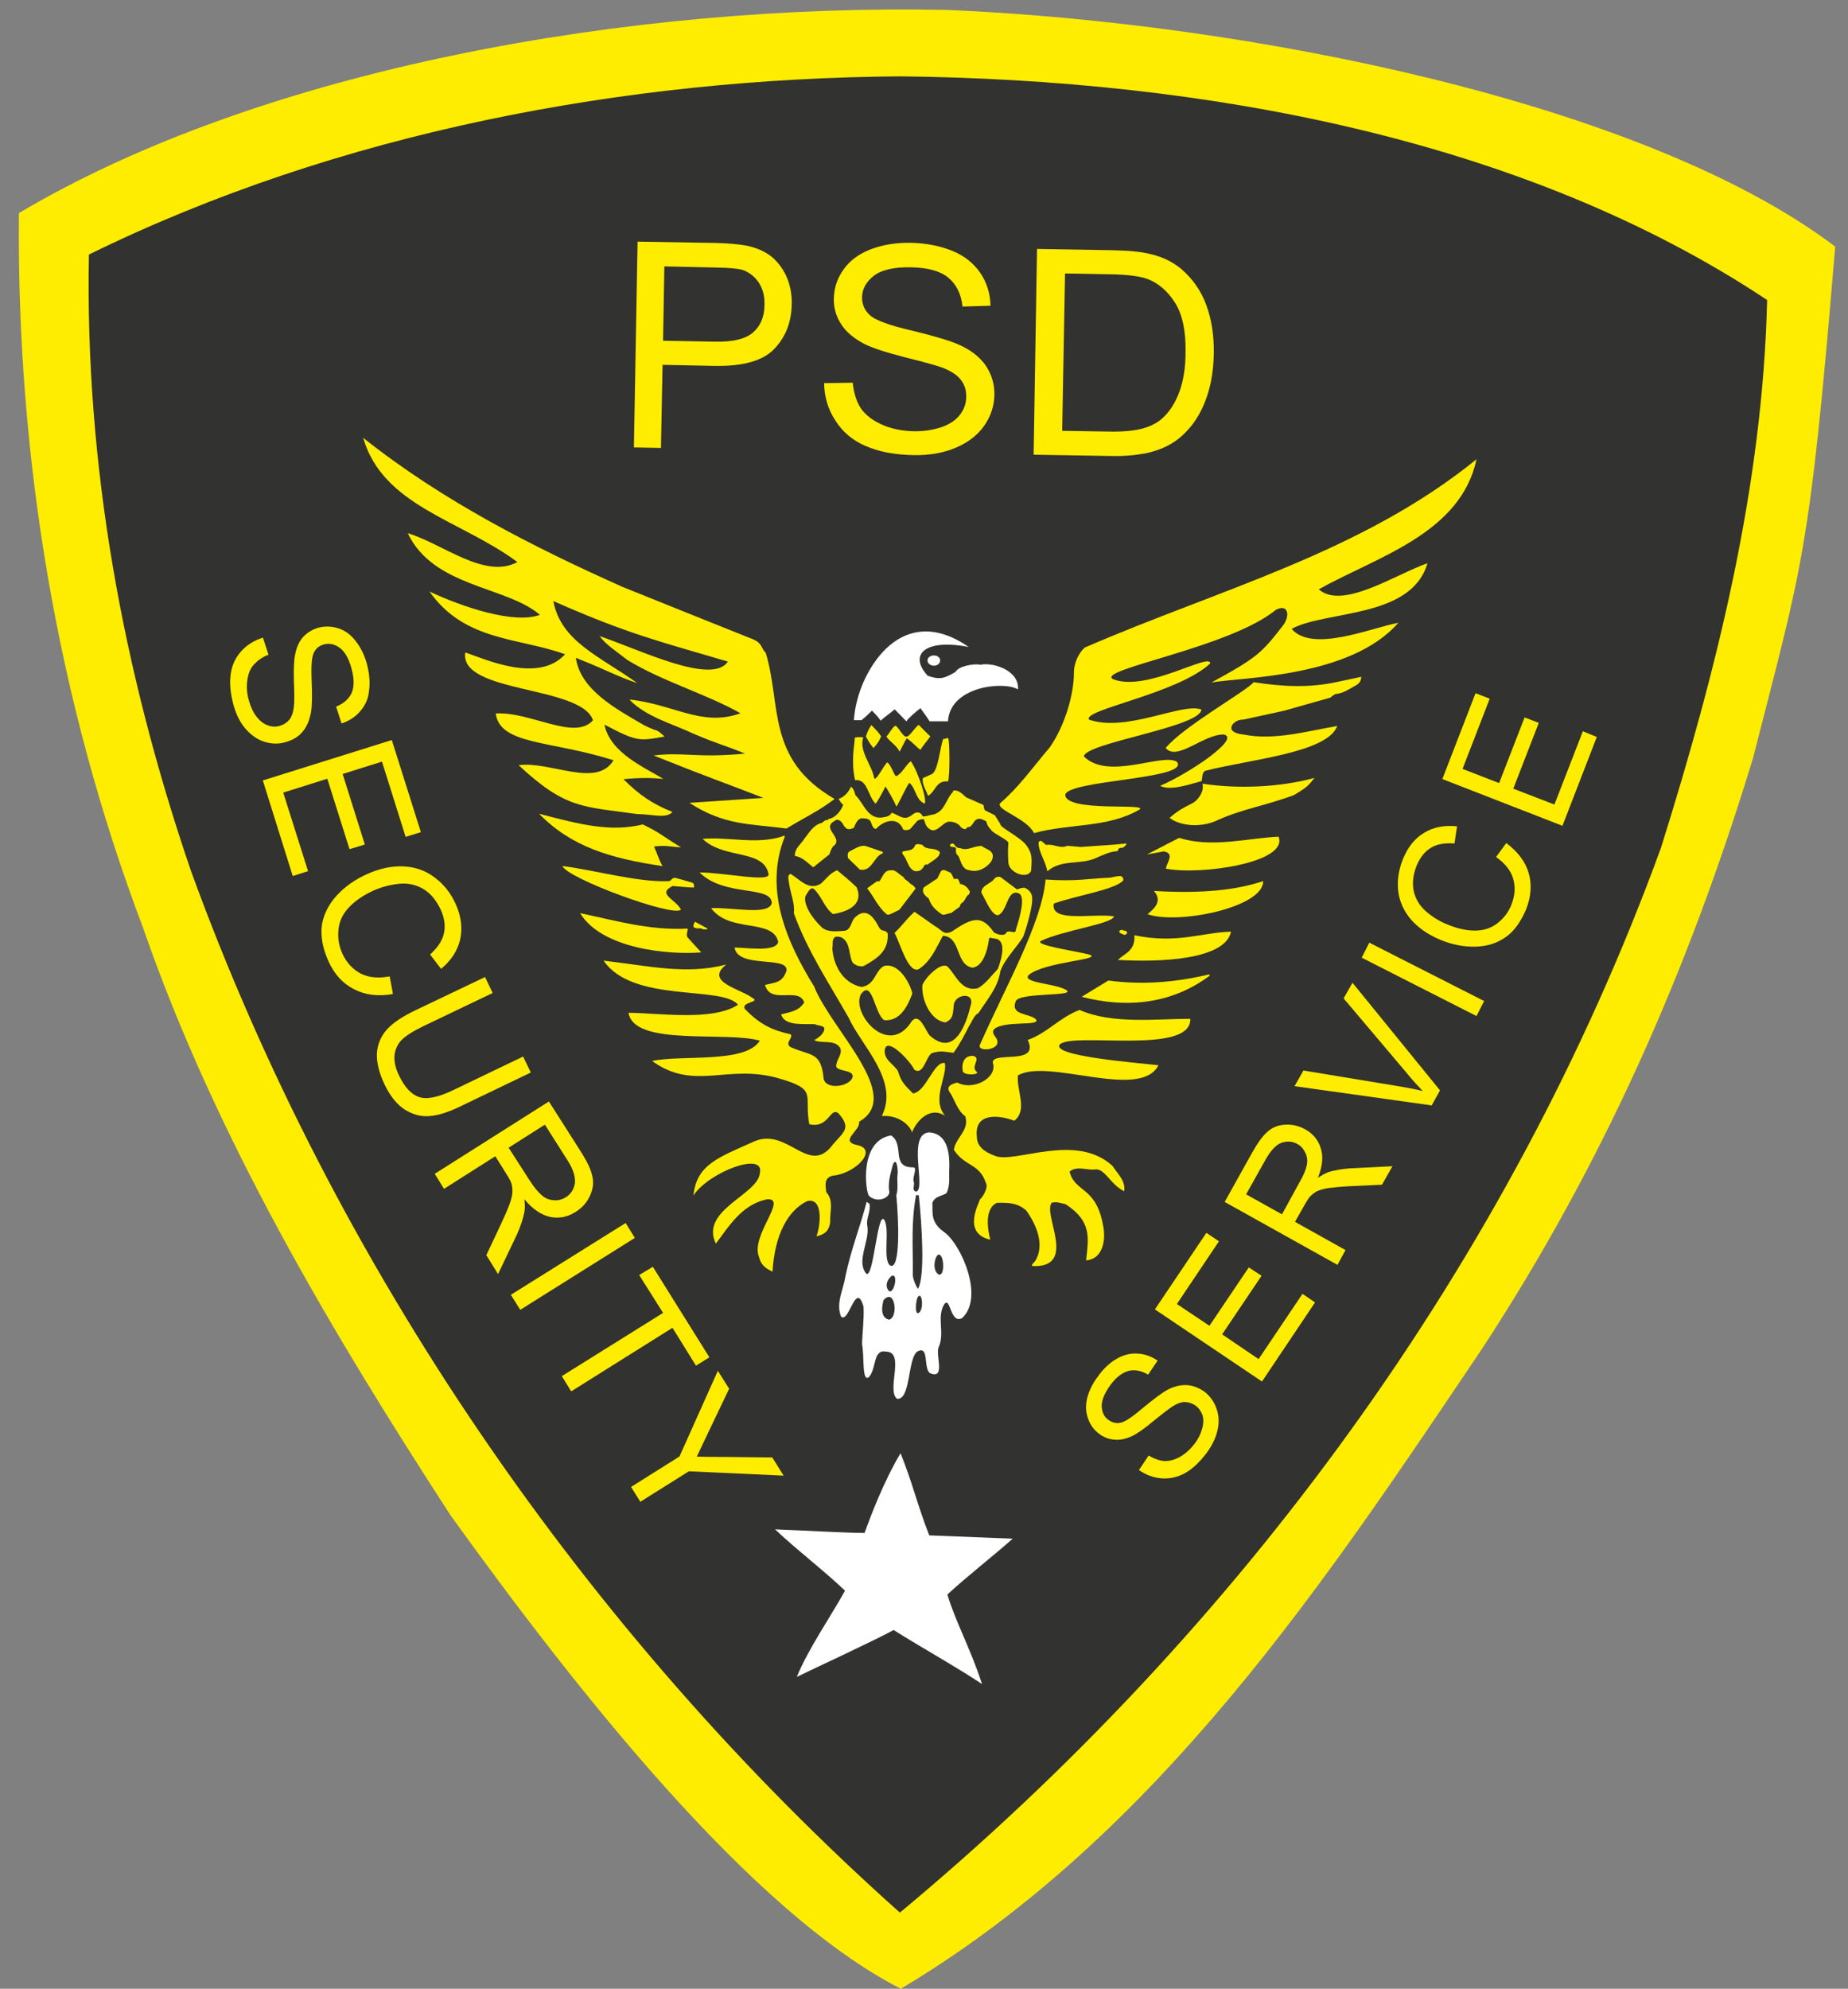 <?xml version="1.0" encoding="utf-8"?>
<!-- Generator: Adobe Illustrator 19.2.1, SVG Export Plug-In . SVG Version: 6.00 Build 0)  -->
<svg version="1.1" id="Ebene_1" xmlns="http://www.w3.org/2000/svg" xmlns:xlink="http://www.w3.org/1999/xlink" x="0px" y="0px"
	 viewBox="0 0 1748 1880.6" style="enable-background:new 0 0 1748 1880.6;" xml:space="preserve">
<rect x="0" y="0" width="1748" height="1880.6" fill="#808080" stroke="none"/>
<style type="text/css">
	.st0{fill-rule:evenodd;clip-rule:evenodd;fill:#FFED00;}
	.st1{fill-rule:evenodd;clip-rule:evenodd;fill:#323230;}
	.st2{fill-rule:evenodd;clip-rule:evenodd;fill:#FFFFFF;}
	.st3{fill-rule:evenodd;clip-rule:evenodd;fill:none;stroke:#000000;}
</style>
<g>
	<path class="st0" d="M852.1,1880.6c-141.7-72-308-283.8-425.8-447.5C313.9,1260,204,1075.4,135.3,877.3
		C54,662.7,15.6,431.8,17.9,201.5C247.6,65.1,596.3,3.1,896.2,9.4c286.2,12.2,660.2,88,839.7,223.8c-24.3,292.8-31,300.4-77.7,483.5
		c-61.3,201.5-142,383.9-256.2,558.5C1255.7,1492.2,1097.1,1734.5,852.1,1880.6L852.1,1880.6z"/>
	<path class="st1" d="M851.2,1808.6c-296.4-264.1-534.9-611.2-670.8-985.7C116,634.3,80.3,439,84.1,240.7
		C320,124.9,591.5,74.1,851.8,72.2c285.9,3.2,588.9,58.1,819.7,211.5c-4.1,177.1-48.1,351.2-100.4,518
		C1428.1,1194.2,1171.3,1542.5,851.2,1808.6L851.2,1808.6z"/>
	<path class="st2" d="M753.7,1585.7c10.5-25.9,32.5-57.8,45.6-81.5c-20.3-19.4-44.1-37.2-66.2-58c28.1,1.1,68,3.4,84.7,3.4
		c6-16.8,18.2-48.8,34-75.4c10.7,26.1,16.5,50.8,27.2,77.7c28.1,1.1,53.9,2.1,78.9,3.1c-18.3,16.3-42.7,35.2-61.8,52.8
		c7.8,26.1,21.7,50.5,32.8,84.7c-24.4-16.3-56.3-33.9-83.6-51.1C823.4,1553.1,777.7,1574.1,753.7,1585.7L753.7,1585.7z"/>
	<path class="st2" d="M848.4,1322.7c-10.1-8.4,8.1-44.4-10.4-44.6c-12.4-2.3-8.7,15.6-16,24c-7,5.8-4.3-20.4-6.6-30.8
		c0.3-12.1,2-23.3,1.4-35.7c-7.3-25.2-13.6,16-21.2,9.5c-5.2-12.8,2-25,4-37.8c5.2-25.3,13.7-46.2,20.1-70.6c1.1,0,1.1,1.1,2.7,1.5
		c1.5,7.5-3.5,14-2,21.1c2.4,14.5-10.7,32.8-1.2,44.9c7,6.9,10.7-60,17.2-50.7c5.6,9.2-1.8,38,5.6,43.2c9.9,4.9,8.1-43.9,5.8-66.4
		c2-6,0.6-12.5,1.1-18.9c0.9-3.4-0.6-18.6-4.3-10.2c-2.1,8.2-4.6,15.6-3.7,24.1c2.6,7.2-11.1,13-18.9,5.6
		c-3.2-3.1-9.8-52.3,20.9-57.2c13.1,8.7-0.6,30.2,20.6,30.2c4.7-0.2-0.3,8.2,0.6,13.1c1.8,4-2.3,7.6,2.1,9.9
		c10.7-1.1-9-54.9,12.8-56.1c16.2,1.2,19.5,17.5,18.9,33.9c-0.5,7.8,1.2,15.7-2.6,23.5c-3.4,2.7-11.1,2.7-13.4,9.3
		c0.6,9-2.4,18.3,11.6,27.9c15.7,11.7,37.7,61.3,16.6,81c-11.6,6.3-11-21.8-17.1-12.8c-7.3,12.4,1.1,26.9-5.3,40.7
		c-2.7,7.5,6.7,29.9-7.6,24.4c-7.2-3.5-0.6-27.3-12.5-20.6C858.4,1284.7,861.6,1324.4,848.4,1322.7L848.4,1322.7z"/>
	<path class="st1" d="M840.8,1247.9c-8.1-2-6.9-12.2-5-18.6C846.9,1217.3,850,1246.4,840.8,1247.9L840.8,1247.9z"/>
	<path class="st1" d="M868.1,1226.6c4.3-6.3,6.1,12.5,0.6,15.1C864.9,1242.9,866.5,1228.6,868.1,1226.6L868.1,1226.6z"/>
	<path class="st1" d="M840.8,1220.8c-4.1-4.9-1.7-10.7,2.6-14.3C850.1,1203.7,845.7,1224.1,840.8,1220.8L840.8,1220.8z"/>
	<path class="st1" d="M868.3,1218.8c-2-2.9-5.5-10.2-4.9-15.6c0.3-25.2-1.8-46.5,3.1-73.1l2.6,0.2
		C872.1,1159.4,875.1,1207.3,868.3,1218.8L868.3,1218.8z"/>
	<path class="st0" d="M730.7,1202.5c-5.6-2.7-10.7-5.5-12.7-13.7c-8.5-20.4,27.5-55.4,7.9-54.8c-24.1,4.9-35.9,25-48.8,42
		c-15.4-32,40.3-46.2,41.7-67c4.4-20.4-47.9-0.9-62.9,21.4c3.1-29.4,23.8-35.9,58.1-51.3c31.4-13,51.3,33.7,73.8,3.2
		c10.7-12.5,17.4-15.4,5.5-29.3c-8.2-7-9,14.5-27.8,10.1c-5.2-27.9,8.4-32.6-28.2-43.2c-49.4-14.5-80.1,12.5-120.5-16.6
		c27.8-6.1,88.3,2.7,101.9-19.2c-32.2-9.3-119,5.8-124.2-26.4c29.6,0.3,79.6,8.1,103.6-7.6c-15.4-18.5-99.5-1.2-127.2-41.7
		c43.2,5,78.3,13.6,116,3.7c-20.6,16.5,12.8,22.6,24.6,31.4c8.5,4.4-10.7,3.8-7,10.5c15,15.6,27,20.4,43.5,24.1
		c2.3,4-6.1,7.9-0.2,12.1c19.4,8.5,29,4.1,31.3,30.1c2.7,11,26.2,7,27.5-2.6c-0.3-6.3-14.6-4.4-15.7-9.3c0.3-7.3,6.3-11.1,3.8-17.5
		c-5.6-8.5-16.9-3.5-24.6-7.3c3.8-2,10.1-6.4,9.6-11.6c-2.1-2.6-5.5-1.8-8.8-3.5c-11-0.5-29,2-32-9.3c7.6-2.1,16.5-2.7,21.8-11.3
		c-5.3-15.3-31.7,2.7-37.1-16.5c10.7-2.7,16.3-2.1,20.3-13.3c2.4-14.8-45.9-1.7-49.1-22.1c13.1,0.3,38.9,4.3,41.3-5.2
		c-4.7-22.6-45.9-8.2-63.5-32c19.1-1.2,54.3,7.3,57.4-4.7c0-17.2-44.9-5.6-68.3-29.1c22.7,0,66.1,9.5,65.3,1.7
		c-4.6-24.1-41.8-13.7-62.4-33.4c23.5-2.3,50.8,5.6,75.2-2.3l1.8-0.9l0.8,0.9c-20,49.9,1.5,99.6,27.6,141.7
		c16.3,41.3,85.4,103.7,42.6,128c1.8,8.5-20,18.5-1.1,22.3c17.9,4,0,24.6-20.9,28.4c-11.3,0.6-10.1,8.4-9,16
		c7.5,8.5,3.1,18.6,3.7,28.4c-1.2,7.6-4.3,11.3-13,13.3c4.6-13,5.6-36.9-8.8-33.3C745.2,1144.6,732.8,1167.7,730.7,1202.5
		L730.7,1202.5z"/>
	<path class="st1" d="M887.8,1205.2c-7.8-5-2.1-22.9,1.8-18C893.2,1190.6,893.3,1207.3,887.8,1205.2L887.8,1205.2z"/>
	<path class="st0" d="M979.2,1197.3c-1.8-0.5-6,1.2-0.2-4.6c9.6-15,1.5-34.6-8.4-48.1c-8.2-7.2-16.2-7.3-27.3-7.2
		c-4.9,1.5-13,9.6-6.6,34.9c-27.8-6.3-9.5-36.3-9.9-38c1.7-1.1,8.7-10.7,5.6-16c-6.1-18.3-20-15.1-30.2-31.1
		c2.1-12.1,15-18.3,10.8-31.7c-7.5-5-10.4-16.9-15.1-23.3c-3.1-5.6,3.5-7.5,7.6-8.5c15.3,8.2,38.4-4.9,33.6-18.6
		c-1.5-11.7,44.9,3.1,33-21.7c18.3-6.4,29.9-21.1,49-28.4c30.7,13.7,72.9,8.4,104.8,8.4c1.2,34.6-109.7,12.4-123.3,24.1
		c-9.5,11.1,72.8,17.5,93.2,19.8c-17.1,33.6-104.4-7-132.9,9.6c-1.7,14,9.6,32.6-3.5,42.9c-13.7-5.3-38.1-8.4-35.4,15.1
		c0,9.5,7.6,14.5,16.9,18c18.2,8.1,76.4-22.6,111.4,9.6c4.4,7,12.8,14.3,11,24c-13.6-7-18-21.5-27.3-20.7
		c-7.5,1.2-17.4-3.8-24.3,2.1c5,20,24.9,13.7,31.6,50.5c2.9,12.8,0.6,32.2-16,33.4c2.4-21.4,5.5-36.9-19.4-53.1
		c-4.3-0.9-8.4-2.6-13-1.4c-9,10.2,23.6,59.5-15.6,60H979.2z"/>
	<path class="st0" d="M910.7,1013.1c-1.5-7.3,1.1-15.3,9.9-14.6c7.9,2.1-2.4,9.8,2.7,14.5C928.5,1016.5,912.1,1017.4,910.7,1013.1
		L910.7,1013.1z"/>
	<path class="st0" d="M927.2,987.3c24.1-54.8,58.3-114.3,61.8-155.6c27.9,2,40-0.8,61.2-1.8c7.9-1.5,12.1-3.2,12.4,2.4
		c-6.7,8.8-43.8,14.3-65.8,22.1c-3.8,18.6,37.7,9,56.9,12.1c-0.9,7-47.1,13-68.5,23c-9,3.8,28.8,9.3,43.8,12.8
		c18.6,5-40.7,6.7-56,19.7c-6.7,7.3,23.8,7.9,34.5,13.6c14.2,7.2-42.9,2.3-46.7,11.1c-5.5,14,13.3,11.1,19.2,17.4
		c4.4,6.6-30.4,0.6-39.8,9.2c-3.7,5.6,5.9,8.1,2.6,14.8C938.9,993.8,923.4,993.8,927.2,987.3L927.2,987.3z"/>
	<path class="st0" d="M1023.1,942.6c8.5-5.2,16.8-10.2,25.3-15.4c31.6,4.3,63.9,1.8,95.2-5.8l0.8,1.1
		C1110.3,948.1,1068.6,954.4,1023.1,942.6L1023.1,942.6z"/>
	<path class="st0" d="M548.7,863.5c33.3,6.9,65.1,16.5,101.8,14.6c0,3.4-1.7,5.3-0.2,8.2c4.3,4.9,8.7,9.6,13,14.3
		C633,903.1,569.4,897.5,548.7,863.5L548.7,863.5z"/>
	<path class="st0" d="M1057.3,907.7c6.4-6,16.8-8.7,15.7-23.3c40,8.4,63.6-2.6,91.4-3.4C1158.9,907.7,1097.1,910.1,1057.3,907.7
		L1057.3,907.7z"/>
	<path class="st0" d="M664.8,878.7c-2.1-1.8-5.8,0.3-8.7-2c-0.5-1.5,0-3.7,1.5-5l11.7,6.4c-0.5,1.4-2.4,0.3-3.8,0.8L664.8,878.7z"/>
	<path class="st0" d="M1062.8,883.8c-1.2-0.8-3.4-0.8-4.1-2.7c-0.3-1.1,2.3-2.3,3.5-1.5c1.1,0.9,2.7,0,3.8,1.7
		C1066.5,883,1064.5,884.5,1062.8,883.8L1062.8,883.8z"/>
	<path class="st0" d="M532,818.9c33,4.4,72,15.7,101.2,14.3c1.8-0.9,2.1-2.6,4.9-3.2c5.2,1.2,10.5,2.9,15.7,4.4
		c1.7,0.3,3.1,1.1,2.6,4.9c-7.5-0.2-10.7-0.8-20.1-1.5c-15.6,7.6,3.2,12.7,7.8,22.4C637.1,867.7,536.1,830.5,532,818.9L532,818.9z"
		/>
	<path class="st0" d="M839.4,865c-8.5-6.3-12.4-16.5-19.2-25l9.2-6.6h2.3c3.1-3.4,4.3-10.5,10.5-10.4c4.9-1.1,8.1,4,12.4,6.3
		c0.9,2.7,4.4,3.5,6.3,6.3c1.8,0.8,3.8,2.3,5.2,4.6l-15.4,20.1l-8.8,4.3L839.4,865z"/>
	<path class="st0" d="M891.6,865.1c-5.3-3.5-10.8-7.8-13-15.3c-3.1-2.4-7.5-5.9-4.7-10.7l12.7-8.4l3.5-6.9c2.6-2.6,5.5,0.2,9,1.4
		c1.1,1.5,2.1,3.1,2.9,5.6c1.1,0.8,2.4,0,4,0.3c0.6,0.9,1.8,2.9,2,4.7c3.1,0.5,6.7,2.3,8.7,6.3c1.1,0.3,0.6,2.1-0.2,3.8
		c-3.1,1.2-3.2,6.1-6.9,8.1c-0.5,0.3-1.7,1.8-1.7,3.4l-8.5,6.1c-2.1,0-4.7,1.5-7.3,1.5H891.6z"/>
	<path class="st0" d="M1085.4,864.5c5.8-4.9,14.8-12.1,6.1-22c44.6,2.6,76.7-0.5,103.3-9.3C1195.4,858,1114.5,874.6,1085.4,864.5
		L1085.4,864.5z"/>
	<path class="st0" d="M865.4,823.8c-7-2.6-6.7-11-11.7-16.2l-0.3-2.1c3.5-1.8,10.2,0,12.2-6.3c1.5-1.7,4.4-0.9,6.9-0.2
		c4.1,5.6,11.3,1.7,16.5,6.7c0,5.5-7.3,8.1-11.6,11.9c-0.8-0.5-1.8,0-3.1,0.6c-1.2,3.1-3.7,6-7.9,5.6L865.4,823.8z"/>
	<path class="st0" d="M509.9,769.5c39.5,10.4,67.9,17.5,98.1,10.1c17.2,8.4,16.3,9.5,36.2,21.7c-10.7-0.5-13.4-2.3-25.6-0.8
		c4,8.7,4,11.3,8.1,18.5C576.7,811.7,540.1,800.4,509.9,769.5L509.9,769.5z"/>
	<path class="st0" d="M813.4,822.4l-11.4-11.1c0-1.8-0.8-3.7,0.9-5.8c4.9-2.3,10.4-6.7,15.9-5.5l16.3,5.6l-0.2,1.4
		c-8.4,2.6-9.8,17.2-21.1,15.4H813.4z"/>
	<path class="st0" d="M913.9,822.1c-4.9-3.1-5-8.5-7.6-13c-2.3-1.2-2.3-4.3-2.1-6.9c-0.9-2.3-4.7,0-5.6-2.7l0.6-1.5l2.7-0.3
		c1.2,1.8,3.2,4.6,6.4,4.3c6.7,3.1,13.1-2.4,20.3-2c3.5,2.9,9.8,3.7,10.5,9c0.3,4.9-3.5,8.5-7.6,11.4
		C925.5,824.1,920.8,824.4,913.9,822.1L913.9,822.1z"/>
	<path class="st0" d="M1102.8,821.4c0.6-5.5,9-14.3-2-16.3c-5.2,0.9-10.5,2-15.9,2.9c10.1-5.3,20.4-10.5,30.5-15.7
		c30.7,9.8,64.8,0.2,94-1.1C1219,816,1134.7,827.8,1102.8,821.4L1102.8,821.4z"/>
	<path class="st0" d="M990.5,823.5c-1.5-9.5-8.5-17.9-8.1-27.3l1.8-1.2c2.3,0.8,3.1,2.7,5.5,4c6.6-1.4,13,4,19.8,0.8l12.8,1.1
		l30.2-2.1l13-1.2c-0.3,2.1-2.3,3.4-4.3,4.3c-0.8-0.5-2,0-3.1,0.6c0,0.6-0.5,1.2-1.2,2.4c-6.4,0.2-13,3.2-20.1,6.4
		c-15.3,6.9-32.2,0.9-45.9,12.4H990.5z"/>
	<path class="st0" d="M743.9,783.5c-34.8-4.7-58.4-2.7-91.8-24.3l70-4.7c-39.7-15.4-47-17.4-103.9-40.1c28.5-3.5,41.5,2.7,86.5-1.8
		c-25-10.1-21.4-7.3-48.8-18.8c-18.3-8.8-45.3-16-60.6-32.3c42.4,4.4,68.4,26.2,105.1,13c-31.3-17.9-73.4-29.9-106.8-50.3
		c-11.9-9.3-19.8-14-26.5-22.7c38.1,12.8,106.3,46.8,121.4,24.1c-63.8-18.9-93.2-25.5-165.1-57.2c7.2,38.3,43.8,52,79.3,77.5
		c-18.8-6.1-28.8-12.4-58-23.8c4.4,30.2,37.4,47.9,64.4,63.6c15.6,7.8,10.1,2.3,19.5,10.8c-24.1,4.3-25.9,5-56.9-11.3
		c5.6,26.9,37.8,40.3,55.8,51.4c-11.7-1.2-23-1.2-37.8,0.2c14.8,14.8,27.6,23.6,46.4,31c-6,6.7-18.8,2.1-33.4,2
		c-51-7.2-67.6-4.6-112.1-46.2c29.9-4.1,73.8,22,89.7-4.7c-59.7-18.9-107.3-14.3-111.4-44.2c32.7-2.1,74.5,26.2,92,6.4
		c-11.1-33.1-126.6-25.2-120.8-64.1c16.6,5.3,68.7,30.1,94.4,1.7c-43.5-15.9-94.9-11.9-128.2-59.3c31.1,14.6,80.1,31.1,104.4,22
		c-31.9-27.3-100.7-25.9-125-77.2c33.4,10.1,72.8,43.9,103.7,27.3c-53.9-40-127.1-52.8-145.9-117.5c75.5,60,161.1,103.3,244.9,140.8
		c41,16.5,81.9,33,123.1,49.4c10.1,4.1,8.1,8.7,12.8,13.1c15,49.1,0.2,100.7,65.1,138.2C776,766.1,760.4,773.4,743.9,783.5
		L743.9,783.5z"/>
	<path class="st0" d="M978.1,787.8c-7.2-14.2-35.9-21.8-32.2-28.1c18.3-15.9,30.4-33.4,47-52.9c14.8-21.1,22.9-51,22.9-70.2
		c-0.2-8.2,3.8-18.8,10.4-24.3c126.9-55.1,261.5-89.6,370.4-178c-15,70.5-94.4,92.2-149.2,123c22.4,19.7,72.2-14,102.8-24.7
		c-15.1,52.5-96,44.4-128.5,62.1c19.7,22.7,74-0.6,101-5.8c-45.3,52-148.4,51.4-176.8,56.5c44.4-24.3,47.3-27.9,67.9-54.2
		c6.7-9.2,4.7-20.6-7-14.5c-43.6,35.9-170.4,56.3-154.1,65.5c31.6,12.7,92.3-25.8,92-14.8c-31,28.8-121,43.6-114.6,53.1
		c35.5,12.4,88.6-16.6,106.3-9.5c-0.9,16.6-110.9,31.6-111.1,44.4c23.3,22.9,74.3-3.8,87.9,5c13.4,16.5-103.7,17.1-105.6,31.3
		c0.9,16.8,80.3,7.3,70,14C1047.1,783.2,1011.8,778.5,978.1,787.8L978.1,787.8z"/>
	<path class="st0" d="M1106.3,773.4c17.2-15,22.6-10.5,29.3-21.8c1.7-2.9,2.7-6.7,1.8-10.5c34.9,5.2,74,3.2,106-5.5
		c-5.8,6.9-5.8,8.2-19.4,16.2c-26.1,9.9-47.4,12.7-72,23.6C1137,782.9,1116.5,781.4,1106.3,773.4L1106.3,773.4z"/>
	<path class="st0" d="M828.3,760c-7.8-7.3-7.2-23.3-19.5-22.3c-4-17.9-0.6-32.3-0.2-40.3c4.1-0.5,6-0.5,7.9,0
		c-4.1,13.1,8.2,26.1,10.2,37.7c0.8,6.3,9.9-12.8,12.7-14.2c4.3,3.8,5.8,11.6,8.2,13.1c5.3-2,9.5-11.1,13.9-14.2
		c7,9.9,15.7,37.1,13.1,40.1c-8.4-3.2-8.4-15-14.5-19.7c-3.7,5.5-6.4,12.4-12.1,22.6c-2.7-6.1-7.5-14.5-10.4-19.1
		C836.1,746.6,832.4,754.2,828.3,760L828.3,760z"/>
	<path class="st0" d="M877.7,752.4c-1.7-5.5-5.6-10.2-4.9-16.5l9-4.1c6.1-4,7.5-27.9,10.7-33.4c1.8,1.2,1.5-0.9,4.4-0.3
		c1.5,1.8,1.7,38-0.3,40.9c-11.4-1.1-11.3,9.2-18.5,13.4H877.7z"/>
	<path class="st0" d="M1097.4,743.1c28.5-12.4,76-44.7,60.4-48.5c-18.9-0.8-44.6,25.8-55.2,12.7c17.2-20.7,75.5-53.2,83.3-62.2
		c27.2,4.3,52.5,5.5,78.7-0.2l23-4.9c0,3.1-1.5,6.1-4.7,7.9c-5.9,3.2-12.2,7.8-19.7,8.4c-2.3,1.1-3.1,2-4.9,3.4l-43.8,12.4
		l-38.6,8.4c-4.1-0.2-9.5,2.3-11,6.4l-0.2,2.4c1.5,3.8,7.5,4.9,11.6,5.3c29.1,5.8,60-3.2,88.6-8.1c-9.2,25.3-81.6,31.4-124.6,42.3
		c-3.5,1.4-2.9,6.4-3.7,9.8C1124.7,741.9,1106.3,748.1,1097.4,743.1L1097.4,743.1z"/>
	<path class="st0" d="M826.2,707.4c-4.1-4.9-4.6-6.6-7.2-11c1.7-4.6,2.1-6,5.2-10.8c3.4,3.5,7,7,9.3,10.8
		C831.4,700.5,831.2,701.9,826.2,707.4L826.2,707.4z"/>
	<path class="st0" d="M850.9,710.9c-2.7-6.3-9.6-9.5-12.5-14.5c1.5-0.8,6.1-9.3,8.1-9.9c2.1-1.7,8.2,12.1,11.3,9.9
		c2.7,0.3,10.8-13.1,11.7-10.5c5.2,5.3,2.7,2.9,10.5,10.5c-3.2,4.4-4.9,6.1-9.5,12.7c-4.7-3.7-6.1-6.1-12.8-11
		C855.3,701.9,853,707.1,850.9,710.9L850.9,710.9z"/>
	<path class="st2" d="M814.9,681c-2.3,0-4.1,0-7.2,0c1.2-17.4,7.5-38.4,21.2-57.1c13.6-18.5,42.9-42.9,87.4-12.1
		c-42.4-8.2-56.8,7.8-38.8,27.2c11.3,4,15.7,2.7,26.4-3.7c2.3-5.2,17.2-8.1,23.5-6.7c11.6-2.6,36.9,5.2,35.5,23.3
		c-13.7-8.1-64.4-2.9-66.2,30.2c-5.8,0-11.6,0-17.4,0c-1.5-2.6-7-10.2-8.7-12.4c-5,4-10.7,8.7-13.3,12.4c-3.5-3.8-7.3-7.5-11-11.3
		c-4.4,3.7-9.3,7-13.3,10.7c-2-2.7-1.5-2.7-8.2-9.5C821.7,674.9,819,677.8,814.9,681L814.9,681z"/>
	<line class="st3" x1="1757.8" y1="-137.4" x2="1759" y2="-137.1"/>
	<path class="st0" d="M599.6,423.1l25.6,0.5l1.5-78.6L676,346c27.2,0.5,46.1-5,56.6-16.3c10.7-11.3,16-25.3,16.3-42
		c0.2-9.8-1.5-18.6-5.3-26.9c-3.8-7.9-8.8-14.3-15.1-19.1c-6.3-4.6-14-7.8-23.5-9.6c-6.9-1.2-16.6-2.1-29.4-2.4l-72.5-1.2
		L599.6,423.1L599.6,423.1z M627.2,322.2l1.2-70.3l49.4,1.1c11.4,0.2,19.4,0.9,23.8,2c6.6,2.1,11.9,6.1,15.9,11.9
		c4,6,5.9,13,5.6,21.4c0,11.3-3.8,20-10.8,26.1c-7,6.1-18.9,9-35.2,8.7L627.2,322.2L627.2,322.2z"/>
	<path class="st0" d="M779.5,362.3c0.2,13.1,3.8,25,10.7,35.4c6.7,10.7,16.3,18.8,28.5,24c12.4,5.5,27.8,8.4,45.9,8.7
		c14.5,0.2,27.5-2,39.2-6.9c11.6-4.9,20.6-11.7,27-20.7c6.4-9,9.5-18.8,9.8-29.1c0.2-10.2-2.6-19.5-7.9-27.6
		c-5.5-8.1-14-15-25.6-20.1c-8.1-3.7-22.9-8.1-44.2-13.3c-21.7-5-34.9-9.9-40-14.6c-5-4.4-7.6-10.2-7.5-17.2
		c0.2-7.9,4-14.6,11.4-20.3c7.3-5.5,19.1-8.2,35.2-7.8c15.4,0.3,27.2,3.4,34.8,9.6c7.8,6.4,12.4,15.6,13.6,27.5l26.5-0.8
		c-0.2-11.4-3.4-21.7-9.5-30.8c-6.1-9-14.8-16.2-26.2-20.9c-11.4-4.7-24.7-7.5-39.8-7.8c-13.9-0.2-26.2,1.8-37.5,6
		c-11.4,4.4-20,10.7-25.9,19.1c-6.1,8.4-9,17.5-9.3,27.5c-0.2,8.8,2.1,16.9,6.9,24.3c4.6,7.3,11.9,13.4,21.7,18.6
		c7.5,3.8,20.4,8.1,38.8,12.8c18.5,4.6,30.4,7.9,35.7,9.9c8.4,3.4,14.2,7.3,17.4,11.9c3.5,4.6,4.9,9.9,4.7,15.9
		c0,6.1-2,11.4-5.8,16.5c-3.8,5-9.6,9-17.2,11.7c-7.9,2.7-16.8,4.1-26.5,4c-11.4-0.3-21.5-2.3-30.5-6.4c-8.8-4-15.6-9.3-19.7-15.4
		c-4.1-6.4-6.6-14.2-7.6-24.1L779.5,362.3L779.5,362.3z"/>
	<path class="st0" d="M977.7,430l73.5,1.2c12.5,0.3,23.5-0.8,32.8-2.6c9.6-2.1,17.7-5.2,24.6-9.5c6.9-4.1,13.1-9.9,18.9-17.2
		c5.8-7.5,10.7-16.6,14.5-28.1s5.8-24.4,6.1-39.2c0.3-17.4-2.1-32.8-7.2-46.5c-5-13.4-13-24.7-23.5-33.7c-8.2-6.9-18-11.6-29.8-14.3
		c-8.4-2.1-20.4-3.2-36.2-3.5l-70.5-1.2L977.7,430L977.7,430z M1004.7,407.4l2.7-148.8l43.5,0.8c16.2,0.3,27.9,1.8,35.2,4.7
		c10.1,4,18.5,11.4,25.5,22.4c6.9,11,10.2,26.9,9.8,47c0,14.8-2.3,27.5-6,37.5c-4,10.4-9.2,18.5-15.7,24.3
		c-4.7,4.4-10.8,7.6-18.8,9.9c-7.8,2.1-18.6,3.2-32.2,2.9L1004.7,407.4L1004.7,407.4z"/>
	<path class="st0" d="M248.7,603c-8.4,2.6-15.3,6.9-20.7,13c-5.3,6-8.7,13.1-9.8,21.7c-1.2,8.4-0.3,18,2.7,29.1
		c2.4,8.7,6.1,16.2,11.3,22.3c5.2,6,11.1,10.2,18,12.4c6.7,2,13.4,2.3,19.8,0.3c6.7-1.8,12.1-5,16.2-9.8c4.1-4.9,6.7-11.1,8.1-19.2
		c0.9-5.6,1.1-15.3,0.5-29.1c-0.6-13.7,0-22.7,2.1-26.5c1.8-4,5-6.6,9.5-7.8c5-1.4,10.1-0.3,14.8,3.1c4.9,3.5,8.7,10.1,11.3,19.7
		c2.6,9.5,2.6,17.1,0.2,22.9c-2.6,5.8-7.6,10.2-14.8,13.1l5.2,15.9c7-2.3,13-6.1,17.5-11.4c4.7-5.3,7.8-11.7,8.5-19.7
		c1.1-7.8,0.3-16.2-2.1-25.3c-2.3-8.4-5.8-15.4-10.5-21.4c-4.6-6.1-10.2-10.2-16.6-12.2c-6.4-2-12.7-2.1-18.9-0.5
		c-5.6,1.7-10.4,4.6-14.2,8.7c-3.7,4.1-6.3,9.6-7.6,16.5c-1.2,5.2-1.5,13.7-1.2,25.8c0.5,11.9,0.5,19.5,0,23.2
		c-0.5,5.5-2,9.9-4.3,12.8c-2.3,2.7-5.3,4.7-9.3,5.8c-3.7,1.1-7.5,0.9-11.4-0.6c-3.7-1.4-7.3-4.1-10.4-8.2c-3.2-4-5.5-9.2-7.2-15.3
		c-2-6.9-2.3-13.1-1.4-19.4c0.9-6.1,2.9-11.1,6.3-14.6c3.2-3.5,7.6-6.9,13.7-9.2L248.7,603L248.7,603z"/>
	<polygon class="st0" points="248.6,738 276.9,828.4 291.4,823.8 267.9,749.5 309.6,736.4 330.6,803 345.1,798.6 324.1,731.9 
		361.3,720.2 383.7,791.4 398.1,786.9 370.6,699.8 248.6,738 	"/>
	<path class="st0" d="M368.6,923.3c-10.5,2-19.8,1.2-27.5-2.7c-7.5-4-13.4-10.4-17.4-19.1c-3.2-7.3-4.4-15-3.5-22.7
		c0.8-7.9,4.1-14.8,10.2-21.1c6-6.3,13.7-11.4,23.6-15.9c7.5-3.2,15.6-5.3,23.8-6.1c8.2-0.8,15.7,0.9,22.7,5
		c6.9,4.1,12.4,11,16.5,19.8c3.5,7.8,4.4,15.3,2.9,22.1c-1.5,6.9-6,13.6-13.1,20l10.4,13.6c9.5-7.9,15.6-17.2,18-27.6
		c2.4-10.7,1.1-22-4.1-33.6c-4.6-10.2-11.1-18.6-19.7-25c-8.4-6.6-18.3-10.1-29.4-10.7c-11-0.6-22.7,1.8-34.9,7.3
		c-11,4.9-20.6,11.6-28.4,20c-7.8,8.5-12.5,17.9-14.2,27.9c-1.4,10.4,0.5,21.8,6.1,34.3c5.5,12.2,13.4,21.1,24,26.5
		c10.4,5.5,22.7,7.2,37.1,4.7L368.6,923.3L368.6,923.3z"/>
	<path class="st0" d="M494.8,999.1l-65.8,31.6c-14.3,6.9-25.2,9.2-32.5,6.7c-7.3-2.3-13.7-9.2-19.1-20.4c-3.1-6.4-4.6-12.5-4.3-18.3
		c0.5-5.8,2.6-10.7,6.3-14.8c4-4.1,10.7-8.5,20.6-13.3L466,939l-7.2-15.1l-66.4,31.7c-12.2,5.9-21.1,11.9-26.7,18.2
		c-5.5,6.4-8.7,13.7-9.2,22.6c-0.3,8.5,2.1,18.2,7.2,29c5.3,11.1,11.7,19.1,19.4,24c7.5,4.6,15.3,6.7,23.2,6
		c8.2-0.6,18-3.7,29.4-9.3l66.4-31.9L494.8,999.1L494.8,999.1z"/>
	<path class="st0" d="M411.2,1110l8.8,14.2l48.5-30.8l10.4,16.6c2.4,3.7,3.8,6.4,4.6,8.4c0.8,2.4,1.2,5,1.2,8.1
		c0,2.9-0.8,6.9-2.6,11.9c-1.8,4.9-4.6,11.4-8.5,19.7l-13.6,28.8l11.1,17.9l18-37.7c3.2-7.3,5.6-14.3,6.9-20.9
		c0.6-3.2,0.6-7.2,0-12.2c7.9,9.6,16.2,15,24.6,16.8c8.4,1.7,16.3,0,24.1-4.9c5.8-3.7,10.2-8.5,13.1-14.6s4-12.2,2.6-18.5
		c-1.2-6.4-4.9-14.2-11-23.8l-30.2-47.4L411.2,1110L411.2,1110z M481.1,1085.3l34.3-21.8l21.7,34.2c5.2,8.1,7.3,15.3,6.7,21.1
		c-0.9,5.8-3.7,10.2-8.5,13.3c-3.4,2.1-7.2,3.2-11.1,2.9c-4.1-0.2-8.1-1.5-11.7-4.7c-3.7-3.1-7.5-7.8-11.6-14.2L481.1,1085.3
		L481.1,1085.3z"/>
	<polygon class="st0" points="483.2,1224.4 492.1,1238.6 600.5,1170.6 591.8,1156.5 483.2,1224.4 	"/>
	<polygon class="st0" points="531.4,1301.3 540.3,1315.7 636.1,1255.6 658.3,1291.4 671,1283.5 617.5,1197.9 604.6,1205.7 
		627.2,1241.5 531.4,1301.3 	"/>
	<path class="st0" d="M596.9,1406.1l8.8,14l45.9-28.8l89.6,4.1l-10.7-17.2l-45-0.5c-9.9,0-18.8,0-26.4-0.3c3.2-7,6.9-14.3,10.5-22.1
		l20.1-42.1l-10.7-16.9l-36.3,81L596.9,1406.1L596.9,1406.1z"/>
	<path class="st0" d="M1077.3,1390.1c6.7,4.7,13.9,7.3,21.7,7.9c7.8,0.5,15.1-1.2,22.3-5.2c7-4,13.7-10.4,20.3-19.2
		c5-6.9,8.5-14,10.1-21.5c1.7-7.3,1.2-14.2-1.2-20.6c-2.3-6.4-6.1-11.4-11.1-15.4c-5.5-3.8-11-6-16.9-6.3c-6-0.3-12.5,1.2-19.2,5
		c-4.6,2.6-11.9,8.1-22.3,16.6c-10.1,8.7-17.1,13.3-21.2,14c-4.1,0.9-7.8-0.2-11.4-2.7c-4-2.9-6.1-7.2-6.3-13
		c-0.2-5.5,2.7-12.2,8.2-20c5.6-7.5,11.3-11.7,17.1-13.3c6-1.5,12.1-0.3,18.6,3.5l9-13.3c-6-4-12.4-6.3-18.9-6.6
		c-6.7-0.5-13.6,1.2-20,5c-6.4,3.7-12.4,9.2-17.5,16.5c-5,6.6-8.4,13.4-10.2,20.4c-1.7,7-1.5,13.6,0.8,19.5c2,6,5.6,10.8,10.5,14.5
		c4.6,3.4,9.5,5.2,14.8,5.5c5.3,0.5,11-0.8,16.9-3.7c4.7-2.3,11.3-6.9,20-14.2c8.8-7.2,14.8-11.6,17.7-13.6
		c4.4-2.7,8.5-4.3,12.1-4.1c3.4,0.2,6.7,1.2,9.8,3.5c3.1,2.3,5,5.2,6.4,8.8c1.1,3.8,1.1,8.1-0.3,12.8c-1.2,4.7-3.5,9.5-7,14.2
		c-4.3,5.5-8.8,9.6-13.9,12.5c-5.2,2.9-10.1,4.1-14.6,4c-4.7-0.3-9.8-2.1-15.1-5.2L1077.3,1390.1L1077.3,1390.1z"/>
	<polygon class="st0" points="1193.7,1306.4 1243.9,1231.6 1232,1223.5 1190.5,1285.2 1156,1261.8 1193.3,1206.4 1181.2,1198.5 
		1144,1253.7 1113.2,1233.1 1153,1173.8 1141.1,1165.8 1092.4,1238.2 1193.7,1306.4 	"/>
	<path class="st0" d="M1265.1,1196.1l7.6-14l-47.8-26.7l9.2-16.2c2.1-3.7,3.8-6.3,4.9-7.6c1.8-1.8,4-3.5,6.4-5
		c2.6-1.2,6.1-2.3,11-3.1c5-0.6,11.9-1.4,20.6-1.8l30.2-1.4l9.9-17.5l-39.7,2c-7.6,0.5-14.6,1.7-20.7,3.5c-2.9,1.1-6.3,2.9-10.1,5.5
		c4.3-11,5.3-20.3,2.7-27.9c-2.3-7.8-7.3-13.9-14.8-18c-5.8-3.2-12.1-4.7-18.3-4.4c-6.6,0.2-12.1,2.3-16.6,6.1
		c-4.9,4-9.6,10.5-15,20l-26.2,47L1265.1,1196.1L1265.1,1196.1z M1212.6,1148.3l-33.9-18.9l18.8-33.6c4.6-7.9,9.3-13.1,14.5-15.1
		c5.3-1.8,10.4-1.7,15.3,1.2c3.2,1.7,5.6,4.4,7.3,8.1c1.8,3.4,2.3,7.3,1.5,11.7c-0.9,4.4-3.1,9.9-6.9,16.3L1212.6,1148.3
		L1212.6,1148.3z"/>
	<path class="st0" d="M1354.2,1045.3l7.9-14.2l-82.8-101.8l-8.4,14.8l60.9,72c4.4,5.5,9.2,10.5,14,15.6c-6.1-1.5-13.1-2.9-20.3-4.1
		l-92.6-15.3l-8.4,14.8L1354.2,1045.3L1354.2,1045.3z"/>
	<polygon class="st0" points="1396.6,960.8 1403.8,946.6 1295.2,891.4 1288,905.6 1396.6,960.8 	"/>
	<path class="st0" d="M1415.1,810.4c8.5,6,14,12.8,16.2,20.6c2.3,7.9,1.7,16-1.7,24.6c-2.9,7.2-7.2,12.8-13.3,17.5
		c-5.9,4.6-13.1,6.9-21.2,6.9c-8.2,0-17.1-2-26.5-6c-7.3-2.9-14-7.2-19.8-12.2c-6-5.2-9.8-11.6-11.6-19.2
		c-1.5-7.5-0.6-15.6,2.9-24.3c3.2-7.6,7.6-13.1,13.4-16.6c5.5-3.5,13-4.7,22.3-4.1l2.4-16.2c-11.6-1.2-22,0.6-30.8,5.9
		c-9,5.3-15.7,13.6-20.3,24.9c-4.1,10.1-5.6,20-4.6,30.1c1.2,10.2,5.3,19.2,12.2,27.3c6.9,7.9,16.2,14.3,27.9,19.2
		c10.8,4.4,21.5,6.6,32.6,6.4c11-0.2,20.4-3.1,28.7-8.8c8.1-5.5,14.6-14.6,19.7-26.7c4.6-11.7,5.5-23.2,2.4-34
		c-3.1-10.8-10.2-20.1-21.2-28.5L1415.1,810.4L1415.1,810.4z"/>
	<polygon class="st0" points="1477.9,780.9 1510.4,696.9 1497.2,691.5 1470.3,760.8 1431.4,745.8 1455.5,683.6 1442.1,678.4 
		1418,740.5 1383.4,727.1 1409.1,660.7 1395.7,655.5 1364.3,736.7 1477.9,780.9 	"/>
	<path class="st2" d="M877.3,624.5c0,2.7,2.7,5,6.1,5c3.4,0,5.9-2.3,5.9-5c0-2.6-2.6-4.7-5.9-4.7C880,619.8,877.3,621.9,877.3,624.5
		L877.3,624.5z"/>
	<path class="st0" d="M944.1,865.4c-5.8,0.6-11.3-13.3-15.9-21.5c0.5-7.2,9-7.9,12.4-13c1.1-1.5,3.8-2.3,5.8-1.5l15.6,11.7
		c2.3-0.8,5-2,7.5-1.5c2.3,0.9,5,3.2,6.1,6.1c3.5,6.7-6.1,35.7-7.6,39.7c-4.1,7.9-18.8,22.6-21.8,33.3
		c-2.4,15.3-12.4,26.4-20.6,39.2c-4.6,2.4-6,8.1-9,12.4c-3.8,7.5-8.7,17.1-14.6,25.2c-7.9-0.5-11.6-2.6-20.9,0.5
		c-5.5,4.3-7.8,21.1-16.2,15.6c-4-8.4-25.5-31.1-27.9-19.4c-1.7,9.8,8.4,13.9,12.4,20.7c2.9,10.4,6.9,13.7,14.2,21.1
		c12.7-1.7,19.7-31.1,30.2-28.7c2.3,12.8-13,34.3,0.2,49.9c-15.1-9.9-28.2,6.4-31.4,16c0.8-1.4-7.6-17.1-28.5-15.9
		c16.9-33.6-19.7-66.8-31.3-92.8c-18.3-32.2-39.2-63.5-51.9-98.9c1.1-10.4-3.4-18.5-4.7-29.4c-0.3-2.4-1.7-6.4,1.4-7.9
		c8.8,5,17.4,16.5,28.8,9.3c5.3-4.6,8.1-9.5,15.4-12.7c6.3,5.3,11.9,9.8,18.3,15.9c5.3,11.4,0.3,21.8-22.1,25.6
		c-8.2-5.8-10.7-16.9-18.2-23.8c-3.4-2.3-5.6,3.4-7.9,6.7c-2.3,7.8,6.1,20.9,15.6,29.8c6.1,5,14.3,3.4,21.5,3.1
		c5.8-1.1,6-8.1,9-11.9c9.2-9.6,16.6-4.6,22.9,7.6c3.4,6.7,5.8,2,8.8,6.9c0.9,16.5-9.5,23.3-22.7,30.7c-3.4,0.9-8.4-0.5-10.8-3.7
		c-3.5-7.6-1.8-18-9.5-22.9c-1.8-1.1-3.7-1.2-6-1.2c-4.6,2.1-2.4,7.5-3.4,11.1c0.9,14.8,9,32.6,27.6,36.5
		c13-1.8,12.7-15.4,21.2-19.8c13.3-3.5,24.1,14.6,26.9,25.9c-4,10.7-11,26.7-26.7,25.3c-9.3-6.3-11.1-39.7-22.1-24.3
		c-9,18.2,26.5,60.4,48.4,25c7.2-7.8,12.4,8.2,16.6,13.6c24.7,22.3,35.4-13.4,39.1-28.7c3.8-12.7-15.9-10.4-16.2,0.9
		c-0.8,7.3-0.3,12.5-7.9,15.6c-14.2-1.7-22.9-21.8-21.7-35.5c4.3-9.2,19.4-22.9,24.4-16.6c7.5,7.8,12.8,23.5,28.1,19.8
		c7.8-4.6,12.7-11.9,18.8-18.2c3.8-9.9,8.8-27.9-3.2-28.8c-2.9-0.2-5.2-2-5.2,1.2c-1.4,10.1-5.6,25.2-15.6,26.4
		c-16.5-3.1-10.4-29.1-27.9-30.2c-6.4,11.3-11,23.8-22.9,31.6c-10.2,4.4-17.9-25.9-22.9-34.3c7.2-6.7,10.1-11.9,18.9-20
		c6.4,4.4,12.8,9,19.1,13.4c6.4,3.2,8.1,9.3,16.2,5.3c19.5-13.3,28.2-15.9,39.7,0.6c2.9,2.3,10.4,4.1,11.7,0.6
		c2.3-3.7,9.3,2.4,9.2-3.1c4.3-13.1,9.2-31.7,2.6-34.3C952.5,840.3,953,862.1,944.1,865.4L944.1,865.4z"/>
	<path class="st0" d="M769.3,820.1c-4.9-3.4-9.6-9.5-17.5-10.7c0-7.8,5.5-10.5,9.5-16.9c4.1-5.2,8.4-12.7,16-14.3
		c1.1-0.5,2-2,3.8-2.6c0.5,0,2.3,0,2.6-1.2c6.6-0.9,11.9-7.8,13.9-13.4c-1.8-1.1-2.9-3.2-4.4-5.6c4.7-1.1,9.6-6.3,11.6-11.4
		c2.7,1.5,3.4,4.6,4.3,7.9c8.2,7.8,11.7,24,26.9,20.9c2.4-0.3,6.6-1.5,7.3-4.3c5.5,1.5,11.1,7.3,16.9,3.7c2.7-1.2,5.3-4.9,9.2-3.7
		c1.5,0.8,2.3,1.2,3.2,3.2c0.9,1.2,7.6-1.2,11.4-1.8c9.9-3.5,10.8-14.2,17.1-20.7l0.6-1.5c5-1.2,8.8,3.5,12.2,6.3l15.9,7
		c1.4,1.5,0.3,3.4,2,5.3l9.3,4.7l5.2,8.4c-1.2,2.6,18.8,12.1,24.6,20c5.5,7.8,5.3,11.9,4.4,24.1c-3.7,8.4-21.1,1.7-21.5-7.9
		c-0.5-9.5-0.5-10.7,0-18.3c0.5-2.9-14.8-9.3-16.3-12.5c-2.3-2.4-3.7-4.4-4.7-8.2c-2.6-1.2-6-3.5-9-1.7c-3.5,1.5-3.7,7.5-8.8,7.3
		l-1.2,1.5c-1.2,0.8-3.7-0.2-4.9-1.5c-2.3-3.8-7.3-5.5-11.9-5.2c-6.3,1.4-11.9,12.7-18.8,6.1c-2.4-1.8-3.2-5-4.3-8.4
		c-2-0.3-4,0.3-6.1,1.4l-6.6,7.5c-1.5,1.4-4.6,1.8-6.9,0.8c-5-13-19.1-8.2-25.6-0.6c-4.1-0.2-3.7-5.3-5.8-7.9
		c-2-2.1-5.5-2.1-8.4-2.1c-3.4,0.8-5.3,5.2-6.9,9c-1.5,0.9-4.1,1.7-6.6,0.9c-0.9,0-0.3-1.4-1.8-1.4c-1.8-2.4-3.4-7.6-8.2-7
		c-1.8,1.4-5.6,2.4-5.9,6.4c-0.2,5.5,10.2,12.1,4.1,17.7c-2.3,1.4-3.5,5.2-4.7,8.5L769.3,820.1z"/>
</g>
</svg>
